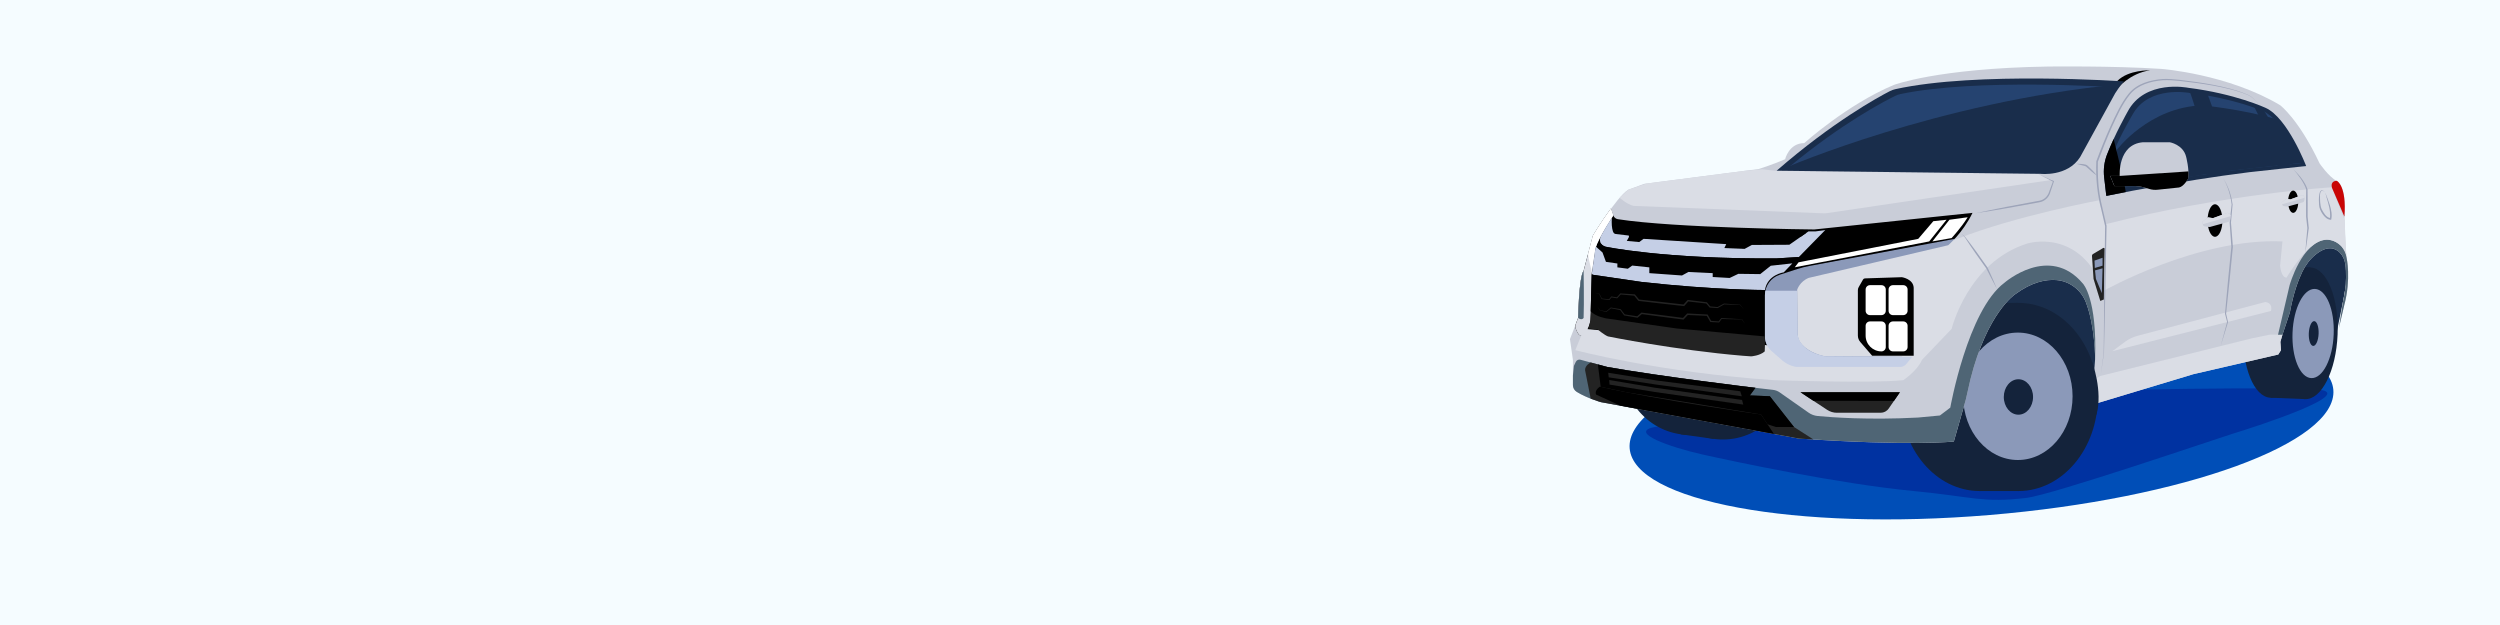 <?xml version="1.0" encoding="UTF-8"?> <svg xmlns="http://www.w3.org/2000/svg" width="1600" height="400" viewBox="0 0 1600 400" fill="none"><rect x="0" y="0" width="1600" height="400" fill="#808080" stroke="none"/><g clip-path="url(#clip0_0_103)"><path d="M1600 0H0V400H1600V0Z" fill="#F5FCFF"></path><path d="M1273.27 329.61C1397.63 319.25 1496.16 283.39 1493.34 249.5C1490.52 215.61 1387.41 196.54 1263.05 206.89C1138.69 217.24 1040.16 253.11 1042.98 287C1045.8 320.89 1148.9 339.96 1273.27 329.61Z" fill="#004EB7"></path><path d="M1285.28 237.4C1285.28 237.4 1076.25 269.58 1058.44 273.4C1042.39 276.84 1068.82 286.19 1089.23 290.79C1109.64 295.39 1177.26 309.71 1224.75 314.27C1263.05 317.95 1268.53 321.98 1296.75 318.68C1313.49 316.72 1419.69 280.41 1428.54 277.71C1444.94 272.72 1513.46 250.38 1480.76 249.12C1428.61 247.12 1298.62 251.04 1298.62 251.04L1285.28 237.4Z" fill="#0032A1"></path><path d="M1240.96 208.15L1301.15 210.45L1328.85 224.75V277.71L1360.49 226.72L1453.12 209.35L1483.93 231.98L1494.74 216.31L1499.54 192.92L1501.66 181.28V171.15L1498.74 150.7L1413.53 154.5L1301.15 158.62L1251.01 190.06L1240.96 208.15Z" fill="#192D4B"></path><path d="M1125.14 239.38C1121.73 263.99 1099.59 281.26 1075.7 277.95C1051.81 274.64 1035.21 252 1038.62 227.38C1042.03 202.77 1064.17 185.5 1088.06 188.81C1111.95 192.13 1128.55 214.77 1125.14 239.38Z" fill="#14233B"></path><path d="M1088.07 188.839L1075.7 277.974L1096.78 280.898L1109.14 191.762L1088.07 188.839Z" fill="#14233B"></path><path d="M1146.22 242.31C1142.81 266.92 1120.67 284.19 1096.78 280.88C1072.89 277.57 1056.29 254.93 1059.7 230.31C1063.11 205.7 1085.25 188.43 1109.14 191.74C1133.03 195.05 1149.63 217.69 1146.22 242.31Z" fill="#14233B"></path><path d="M1473.94 213.18C1473 236.46 1463.67 254.98 1453.11 254.55C1442.55 254.12 1434.75 234.91 1435.69 211.63C1436.63 188.35 1445.96 169.83 1456.52 170.26C1467.08 170.69 1474.88 189.91 1473.94 213.18Z" fill="#14233B"></path><path d="M1456.55 170.241L1453.14 254.534L1475.26 255.428L1478.67 171.136L1456.55 170.241Z" fill="#14233B"></path><path d="M1496.06 214.08C1495.12 237.36 1485.79 255.88 1475.23 255.45C1464.67 255.02 1456.87 235.81 1457.81 212.53C1458.75 189.25 1468.07 170.73 1478.64 171.16C1489.2 171.58 1497 190.8 1496.06 214.08Z" fill="#14233B"></path><path d="M1493.56 213.98C1492.92 229.74 1486.51 242.28 1479.24 241.99C1471.97 241.7 1466.59 228.68 1467.22 212.92C1467.85 197.16 1474.27 184.62 1481.54 184.91C1488.82 185.2 1494.2 198.21 1493.56 213.98Z" fill="#8B99B9"></path><path d="M1483.91 213.59C1483.73 217.97 1482.18 221.47 1480.45 221.4C1478.71 221.33 1477.45 217.72 1477.63 213.33C1477.81 208.95 1479.36 205.45 1481.09 205.52C1482.83 205.59 1484.09 209.2 1483.91 213.59Z" fill="#14233B"></path><path d="M1317.86 254.06C1317.86 287.31 1295.1 314.27 1267.03 314.27C1238.95 314.27 1216.19 287.31 1216.19 254.06C1216.19 220.81 1238.95 193.85 1267.03 193.85C1295.1 193.85 1317.86 220.81 1317.86 254.06Z" fill="#14233B"></path><path d="M1291.79 193.85H1267.02V314.27H1291.79V193.85Z" fill="#14233B"></path><path d="M1342.63 254.06C1342.63 287.31 1319.87 314.27 1291.8 314.27C1263.73 314.27 1240.97 287.31 1240.97 254.06C1240.97 220.81 1263.73 193.85 1291.8 193.85C1303.98 193.85 1315.16 198.92 1323.92 207.39C1335.33 218.43 1342.63 235.24 1342.63 254.06Z" fill="#14233B"></path><path d="M1326.45 253.63C1326.45 276.15 1310.78 294.4 1291.44 294.4C1272.1 294.4 1256.43 276.15 1256.43 253.63C1256.43 231.11 1272.1 212.86 1291.44 212.86C1310.77 212.86 1326.45 231.11 1326.45 253.63Z" fill="#8B99B9"></path><path d="M1301.15 254.06C1301.15 260.32 1296.96 265.4 1291.79 265.4C1286.62 265.4 1282.43 260.32 1282.43 254.06C1282.43 247.8 1286.62 242.72 1291.79 242.72C1296.96 242.72 1301.15 247.8 1301.15 254.06Z" fill="#14233B"></path><path d="M1006.67 246.48V230.37L1004.77 217.06L1009.93 203.75C1009.93 203.75 1010.47 177.41 1013.46 173.6L1019.44 151.06C1019.44 151.06 1034.38 126.34 1041.98 121.46L1052.3 117.66L1125.63 108.16C1125.63 108.16 1134.32 105.44 1142.47 101.91C1142.47 101.91 1144.91 91.59 1154.69 91.59C1154.69 91.59 1182.12 66.88 1212 54.38C1212 54.38 1239.74 43.73 1310.44 42.59C1310.44 42.59 1351.49 42.02 1383.42 44.11C1383.42 44.11 1425.8 47.34 1459.25 67.3C1459.25 67.3 1471.22 76.23 1484.53 104.55C1484.53 104.55 1490.42 113.29 1495.74 115.95C1495.74 115.95 1502.01 118.99 1500.49 138.76C1500.49 138.76 1500.68 156.05 1501.82 164.99C1501.82 164.99 1504.86 178.29 1500.3 195.4L1496.88 210.04L1499.54 192.93C1499.54 192.93 1502.69 180.66 1500.94 168.83C1500.55 166.18 1499.41 163.66 1497.54 161.75C1494.73 158.86 1489.76 156.71 1482.06 162.88C1478.39 165.82 1475.54 169.65 1473.5 173.89C1471.03 179.04 1467.74 187.59 1465.52 199.97L1460.77 214.22L1459.44 218.78L1459.82 224.1L1458.11 226.89L1403.79 239.47L1331.7 261.21C1331.7 261.21 1339.33 257.01 1340.86 229.93C1340.86 229.93 1340.94 209.17 1335.04 193.63C1332.01 185.66 1324.7 179.97 1316.2 179.26C1309.34 178.69 1300.27 180.48 1289.52 188.46C1289.52 188.46 1271.82 200.19 1261.14 242.53L1258.09 255.88L1250.46 282.58C1250.46 282.58 1223.76 285.63 1151.29 280.67L1024.66 257.4C1024.66 257.4 1015.63 254.89 1009.08 250.8C1007.58 249.85 1006.67 248.23 1006.67 246.48Z" fill="#C9CDD8"></path><path d="M1452.52 214.2L1441.15 216.55L1344.2 240.62L1339.34 243.45C1336.61 258.49 1331.7 261.18 1331.7 261.18L1403.79 239.44L1458.11 226.86L1459.82 224.07L1459.44 218.75L1460.77 214.19H1452.52V214.2Z" fill="#DADDE5"></path><path d="M1501.82 164.98C1501.82 164.98 1504.86 178.28 1500.3 195.39L1496.88 210.03L1499.54 192.92C1499.54 192.92 1502.69 180.65 1500.94 168.82C1500.55 166.17 1499.41 163.65 1497.54 161.74C1494.73 158.85 1489.76 156.7 1482.06 162.87C1478.39 165.81 1475.54 169.64 1473.5 173.88C1471.03 179.03 1467.74 187.58 1465.52 199.96L1460.77 214.21H1457.94L1465.35 182.57C1465.35 182.57 1473.15 154.53 1489.03 153.34C1489.03 153.33 1499.87 153.33 1501.82 164.98Z" fill="#4F6575"></path><path d="M1340.85 229.92C1340.85 229.92 1340.93 209.16 1335.03 193.61C1332 185.64 1324.69 179.95 1316.19 179.24C1309.33 178.67 1300.26 180.46 1289.51 188.44C1289.51 188.44 1271.81 200.17 1261.13 242.51L1258.08 255.86L1250.45 282.56C1250.45 282.56 1223.75 285.61 1151.28 280.65L1024.65 257.38C1024.65 257.38 1015.62 254.87 1009.07 250.78C1007.58 249.85 1006.67 248.23 1006.67 246.48V240.33L1007.31 234.16L1008.51 231.61C1009.04 230.49 1010.3 229.9 1011.5 230.23L1028.61 234.86C1028.61 234.86 1073.49 242.69 1134.72 249.51C1136.25 249.68 1137.73 250.23 1138.99 251.12L1157.49 264.1C1159.21 265.31 1161.21 266.05 1163.31 266.25C1171.72 267.06 1195.82 268.92 1227.53 267.23L1241.55 265.91L1248.18 260.88C1248.18 260.88 1259.31 198.57 1282.81 180.99C1282.81 180.99 1311.51 155.86 1333.07 181.52C1333.08 181.51 1342.27 191.03 1340.85 229.92Z" fill="#4F6575"></path><path d="M1018.04 255.13C1021.74 256.57 1024.64 257.38 1024.64 257.38L1151.27 280.65C1154.47 280.87 1157.58 281.07 1160.6 281.26L1148.17 273.3L1132.69 253.59L1119.9 253.06L1123.49 248.21C1123.49 248.21 1060.87 240.69 1028.6 234.84L1018.04 231.98C1018.04 231.98 1014.32 233.75 1014.45 236.92L1018.04 255.13Z" fill="#232323"></path><path d="M1136.62 273.3H1148.17L1132.69 253.59L1119.9 253.06L1123.49 248.21C1123.49 248.21 1060.87 240.69 1028.6 234.84L1022.64 233.23L1024.43 247.55L1040.9 251.04L1127.06 265.28L1131.22 271.55L1136.62 273.3Z" fill="black"></path><path d="M1037.12 259.67L1135.3 277.71L1127.05 265.28C1127.05 265.28 1060.56 255.93 1023.97 247.45C1023.97 247.45 1020.18 249.82 1021.55 252.56L1037.12 259.67Z" fill="black"></path><path d="M1030.97 133.48C1024.18 142.8 1019.48 150.78 1019.48 150.78L1013.5 173.32C1010.51 177.12 1009.97 203.47 1009.97 203.47L1008.45 207.5C1008.11 208.41 1008.11 209.41 1008.46 210.32C1009.11 212.02 1010.25 214.59 1011.3 214.57C1016.76 214.5 1021.63 211.25 1021.63 211.25C1022 214.87 1025.1 216.51 1025.1 216.51C1046.45 222.55 1122.15 229.67 1122.15 229.67C1128.62 229.24 1133.58 224.49 1133.58 224.49L1140.48 230.53C1144.58 234.19 1149.54 234.84 1149.54 234.84H1216.04C1217.63 234.84 1219.14 234.12 1220.13 232.87L1223.73 228.37L1167.52 227.93C1167.52 227.93 1154.42 225.63 1150.53 216.25L1150.18 185.45C1150.18 185.45 1151.77 180.14 1157.61 177.84L1246.82 156.95C1246.82 156.95 1256.02 149.34 1262.4 136.24L1161.15 146.86C1161.15 146.86 1071.8 145.98 1035.4 140.28C1034.07 140.07 1032.97 139.15 1032.52 137.88L1030.97 133.48Z" fill="black"></path><path d="M1012.58 214.5C1012.21 214.69 1011.74 214.57 1011.31 214.57C1010.26 214.58 1009.11 212.02 1008.47 210.32C1008.12 209.41 1008.12 208.41 1008.46 207.5L1009.98 203.47C1009.98 203.47 1010.52 177.13 1013.51 173.32L1019.49 150.78C1019.49 150.78 1024.19 142.8 1030.98 133.48L1032.53 137.89C1032.53 137.89 1023.05 152.15 1021.07 158.89L1018.69 175.29L1017.9 204.92C1017.89 204.92 1016.79 212.31 1012.58 214.5Z" fill="#DADDE5"></path><path d="M1018.79 174.04L1021.06 158.89C1023.04 152.14 1032.52 137.89 1032.52 137.89L1030.97 133.48C1024.18 142.8 1019.48 150.78 1019.48 150.78L1016.72 161.2C1016.41 162.38 1016.37 163.62 1016.61 164.82L1018.79 174.04Z" fill="white"></path><path d="M1019.6 175.89C1019.08 175.81 1018.73 175.34 1018.8 174.82L1021.06 158.89C1021.16 158.56 1021.27 158.22 1021.4 157.86L1025.6 161.58L1027.8 167.58L1035.12 168.64V171.11L1041.82 171.99L1044.64 169.96L1055.57 171.11V174.81L1076.47 176.31L1080.61 174.05L1096.13 174.81V177.28L1106.98 177.9L1112.54 175.25L1126.54 175.43L1133.29 170.07L1147.11 168.55L1141.62 174.3C1141.62 174.3 1131.06 175.82 1129.56 185.61C1129.56 185.61 1096.45 185.61 1050.68 180.45L1019.6 175.89Z" fill="#C5CFE6"></path><path d="M1031.6 139.31C1031.6 139.31 1027.95 144.77 1024.49 151.23C1024.49 151.23 1022.17 155.97 1027.37 157.85C1027.37 157.85 1064.85 165.89 1137.07 165.37L1151.26 164.49L1168.19 147.21L1162.02 148.09H1157.43L1145.17 156.64L1121.19 156.77L1116.56 159.28L1103.6 158.75L1104.79 156.24L1051.88 152.86L1049.1 154.92L1041.16 154.19L1043.01 150.82L1034.02 149.76C1033.1 149.65 1032.54 148.9 1032.25 148.02C1031.56 145.84 1031.34 143.14 1031.6 139.31Z" fill="#C5CFE6"></path><path d="M1009.98 203.47C1009.98 203.47 1010.52 177.13 1013.51 173.32C1013.51 173.32 1013.89 193.82 1013.51 203.47C1013.51 203.47 1012.38 205.33 1009.98 203.47Z" fill="#4F6575"></path><path d="M1348.03 125.37C1348.03 125.37 1393.56 115.91 1439.67 110.19L1475.93 106.25C1475.93 106.25 1464.11 75.31 1449.92 69C1449.92 69 1430.41 59.93 1400.45 56.19C1400.45 56.19 1372.66 50.47 1361.63 71.56C1361.63 71.56 1353.57 85.76 1348.48 98.94C1346.69 103.57 1346.08 108.56 1346.65 113.49L1348.03 125.37Z" fill="#192D4B"></path><path d="M1352.03 121.52C1352.03 121.52 1394.95 113.04 1438.42 107.91L1472.61 104.38C1472.61 104.38 1461.46 76.64 1448.09 70.99C1448.09 70.99 1429.7 62.86 1401.46 59.51C1401.46 59.51 1375.26 54.39 1364.86 73.29C1364.86 73.29 1357.26 86.03 1352.47 97.84C1350.79 101.99 1350.21 106.47 1350.75 110.88L1352.03 121.52Z" fill="#254370"></path><path d="M1148.65 171.06L1151.08 167.88L1227.67 152.86L1237.32 141.56L1245.79 140.64L1234.68 154.52L1148.65 171.06Z" fill="white"></path><path d="M1247.64 140.64L1236.72 154.51L1249.03 152.36C1249.03 152.36 1255.35 145.52 1259.31 139.04L1247.64 140.64Z" fill="white"></path><path d="M1152.64 151.43L1124.77 150.95L1115.84 157.67L1106.29 157.25L1105.23 149.58C1089.89 149.4 1053.73 146.62 1053.73 146.62L1048.7 153.33L1042.68 152.86L1041.82 145L1033.88 143.74C1032.69 142.62 1032.51 139.91 1032.51 139.91C1032.96 141.18 1034.06 142.1 1035.39 142.31C1071.78 148.01 1156.17 148.95 1156.17 148.95L1153.6 150.74L1152.64 151.43Z" fill="black"></path><path d="M1151.26 164.49L1137.07 165.37C1064.85 165.9 1027.37 157.85 1027.37 157.85C1025.64 157.23 1024.75 156.29 1024.32 155.32L1024.09 156.17C1023.96 156.64 1023.94 157.14 1024.07 157.61C1024.31 158.5 1024.99 159.88 1026.89 160.8L1035.22 162.99L1035.75 169.79L1041.31 170.52L1045.01 164.37C1045.01 164.37 1067.67 167.61 1096.09 168.54L1097.06 175.68L1105.86 176.21L1113.27 169.13L1131.79 169.15L1148.67 167.65L1151.26 164.49Z" fill="black"></path><path d="M1129.57 185.61C1129.57 185.61 1096.46 185.61 1050.69 180.45L1019.6 175.89C1019.35 175.85 1019.12 175.78 1018.67 175.54L1018.04 199.23C1018.04 199.23 1022.08 202.76 1027.37 203.64C1027.37 203.64 1076.09 212.13 1123.7 214.61H1129.56V185.61H1129.57Z" fill="black"></path><path d="M1169.29 136.39L1313.17 115.14L1304.54 111.36L1136.17 109.32L1127.91 108.33L1116.53 109.33L1053.58 117.49L1041.99 121.46L1036.6 126.56C1036.6 126.56 1041.05 130.72 1045.55 131.78L1167.1 136.52C1167.82 136.54 1168.56 136.5 1169.29 136.39Z" fill="#DADDE5"></path><path d="M1152.31 251.05H1215.93L1208.77 261.46C1207.6 263.16 1205.67 264.17 1203.61 264.17H1175.63C1173.41 264.17 1171.23 263.52 1169.37 262.29L1152.31 251.05Z" fill="#232323"></path><path d="M1160.6 256.52L1152.31 251.05H1215.93L1212.09 256.62L1160.6 256.52Z" fill="black"></path><path d="M1029.24 238.57L1060.42 243.54L1113.74 250.42L1114.76 253.62L1059.77 246.09L1029.59 241.5L1029.24 238.57Z" fill="#232323"></path><path d="M1029.91 243.21L1059.33 248.17L1114.92 256L1115.68 258.94L1058.94 250.86L1030.09 246.14L1029.91 243.21Z" fill="#232323"></path><path d="M1351.92 224.75L1453.4 199.01C1453.4 199.01 1455.09 194.07 1449.8 193.28L1368.06 214.91C1365.11 215.69 1362.34 217.02 1359.89 218.84L1351.92 224.75Z" fill="#DADDE5"></path><path d="M1230.09 230.27L1249.06 210.45C1249.06 210.45 1259.36 167.84 1297.46 155.85C1297.46 155.85 1331.26 145.24 1346.45 186.06C1346.45 186.06 1406.72 152.11 1460.77 154.51L1459.27 169.97C1459.27 169.97 1459.76 177.6 1463.37 177.68C1463.37 177.68 1472.79 162.07 1480.38 156.91C1480.38 156.91 1489.29 148.69 1498.32 157.46C1498.32 157.46 1501.19 160.48 1501.66 163.6L1500.52 140.64L1492.33 119.88C1492.33 119.88 1424.87 123.85 1347.89 143.42L1343.92 128.08C1343.92 128.08 1289.69 138.25 1252.66 152.88L1184.11 169.09L1147.11 179.14L1145.54 218.56L1156.19 230.29H1230.09V230.27Z" fill="#DADDE5"></path><path d="M1251.01 152.86C1248.54 155.53 1246.82 156.95 1246.82 156.95L1157.61 177.84C1151.77 180.14 1150.18 185.45 1150.18 185.45L1150.5 213.7C1150.52 215.76 1151.13 217.8 1152.38 219.44C1157.5 226.17 1167.52 227.93 1167.52 227.93L1223.73 228.37L1220.13 232.87C1219.14 234.11 1217.63 234.84 1216.04 234.84H1149.54C1149.54 234.84 1144.58 234.18 1140.48 230.53L1133.58 224.49C1131.02 222.1 1129.56 218.75 1129.56 215.25V188.86C1129.56 182.9 1133.41 177.63 1139.08 175.8L1150.51 172.12C1153 171.32 1155.54 170.68 1158.11 170.2L1251.01 152.86Z" fill="#8B99B9"></path><path d="M1013.68 210.45L1008.21 224.1C1008.21 224.1 1061.15 238.21 1135.31 243.32C1135.31 243.32 1196.94 245.44 1218.11 243.32C1218.11 243.32 1227.1 237.32 1230.1 230.27C1230.1 230.27 1234.33 195.59 1228.69 175.54C1228.69 175.54 1215.91 172.09 1173.14 177.4L1199.33 178.94L1218.55 231.49L1153.87 232.15L1139.32 221.7L1013.68 210.45Z" fill="#DADDE5"></path><path d="M1223.73 228.37L1220.13 232.87C1219.14 234.11 1217.63 234.84 1216.04 234.84H1149.54C1149.54 234.84 1144.58 234.18 1140.48 230.53L1133.58 224.49C1131.02 222.1 1129.56 218.75 1129.56 215.25V188.86C1129.56 187.9 1129.66 186.96 1129.85 186.05H1150.18L1150.5 213.71C1150.5 213.71 1150.46 224.2 1167.52 227.94L1223.73 228.37Z" fill="#C5CFE6"></path><path d="M1193.54 178.17L1217.22 177.4C1217.22 177.4 1224.49 178.48 1224.76 184.16V227.67H1198.17L1190.57 218.86C1189.59 217.72 1189.04 216.26 1189.04 214.75V185.7C1189.04 185.03 1189.21 184.37 1189.55 183.79L1192.35 178.88C1192.6 178.46 1193.05 178.19 1193.54 178.17Z" fill="black"></path><path d="M1204.12 201.68H1196.78C1195.25 201.68 1194 200.44 1194 198.9V185.28C1194 183.75 1195.24 182.5 1196.78 182.5H1204.12C1205.65 182.5 1206.9 183.74 1206.9 185.28V198.9C1206.9 200.43 1205.66 201.68 1204.12 201.68Z" fill="white"></path><path d="M1218.08 201.68H1211.47C1209.94 201.68 1208.69 200.44 1208.69 198.9V185.28C1208.69 183.75 1209.93 182.5 1211.47 182.5H1218.08C1219.61 182.5 1220.86 183.74 1220.86 185.28V198.9C1220.85 200.43 1219.61 201.68 1218.08 201.68Z" fill="white"></path><path d="M1204.12 224.89C1198.53 224.89 1194 220.36 1194 214.77V208.49C1194 206.96 1195.24 205.71 1196.78 205.71H1204.12C1205.65 205.71 1206.9 206.95 1206.9 208.49V222.11C1206.9 223.65 1205.66 224.89 1204.12 224.89Z" fill="white"></path><path d="M1218.08 224.89H1211.47C1209.94 224.89 1208.69 223.65 1208.69 222.11V208.49C1208.69 206.96 1209.93 205.71 1211.47 205.71H1218.08C1219.61 205.71 1220.86 206.95 1220.86 208.49V222.11C1220.85 223.65 1219.61 224.89 1218.08 224.89Z" fill="white"></path><path d="M1338.87 163.84L1339.87 178.51L1344.19 192.62L1346.45 191.65L1346.99 159.25C1347 158.76 1346.47 158.46 1346.05 158.71L1339.53 162.57C1339.1 162.83 1338.84 163.32 1338.87 163.84Z" fill="#232323"></path><path d="M1340.49 166.77L1340.67 171.5L1345.63 170.02V164.97L1340.49 166.77Z" fill="#8B99B9"></path><path d="M1340.81 173.05L1345.63 171.72L1345.17 187.59L1341.39 178.47L1340.81 173.05Z" fill="#8B99B9"></path><path d="M1022.51 210.87C1022.51 210.87 1026.84 214.45 1029.09 215.3C1029.09 215.3 1072.13 224.05 1115.14 227.67L1120.72 228.07C1120.72 228.07 1126.3 227.72 1129.43 224.9L1129.56 220.97V215.31L1073.11 210.24L1027.9 203.77C1027.9 203.77 1021.63 202.77 1018.31 199.49L1017.87 204.93C1017.87 204.93 1017.28 209.18 1016.27 210.18L1022.51 210.87Z" fill="#232323"></path><path d="M1500.41 138.61C1501.93 118.84 1495.66 115.8 1495.66 115.8C1495.61 115.78 1495.56 115.75 1495.51 115.72C1495.51 115.72 1491.19 115.54 1492.49 120.25L1500.41 138.61Z" fill="#C90505"></path><path d="M1401 57.37C1400.93 57.17 1412.44 59.35 1412.44 59.35C1412.44 59.35 1422.93 84.68 1425.93 110.6L1413.06 112.54C1413.06 112.55 1411.25 84.73 1401 57.37Z" fill="#192D4B"></path><path d="M1442.14 67.29L1448.16 69.74C1448.16 69.74 1456.18 80.37 1465.88 106.2L1457.94 106.99L1453.22 89.27L1442.14 67.29Z" fill="#192D4B"></path><path d="M1264.13 136.52C1277.21 133.65 1290.38 131.12 1303.55 128.75L1305.34 128.43C1308.22 127.88 1310.52 125.66 1311.39 122.83L1313.94 115.98L1314.09 116.35C1311.31 114.93 1307.33 112.85 1304.54 111.37C1307.43 112.69 1311.53 114.47 1314.35 115.82L1314.59 115.93L1314.5 116.19L1312.18 123.12C1311.38 126.18 1308.7 128.78 1305.54 129.39L1303.74 129.74C1290.57 132.21 1277.37 134.54 1264.13 136.52Z" fill="#9DA4B9"></path><path d="M1328.85 104.79C1330.89 104.87 1332.95 104.84 1334.92 105.38C1335.64 105.63 1336.23 106.21 1336.68 106.63C1338.61 108.46 1340.49 110.34 1342.14 112.46C1339.91 110.95 1337.91 109.21 1335.96 107.4C1335.46 106.91 1335.08 106.53 1334.54 106.3C1332.68 105.71 1330.7 105.46 1328.85 104.79Z" fill="#9DA4B9"></path><path d="M1355.06 56.66C1355.06 56.66 1363.13 46.81 1375.99 45.02C1375.99 45.02 1362.38 44.47 1355.06 51.83V56.66Z" fill="black"></path><path d="M1137.06 109.25L1305.98 111.25C1305.98 111.25 1323.23 113.27 1331.3 100.5L1353.7 59.72C1353.7 59.72 1357.28 54.12 1359.3 52.1C1359.3 52.1 1265.15 45.53 1213 57.07C1211.76 57.34 1210.57 57.78 1209.44 58.37C1202.12 62.13 1172.85 78.08 1137.06 109.25Z" fill="#192D4B"></path><path d="M1145.54 106.45L1302.9 108.22C1302.9 108.22 1318.97 110.01 1326.48 98.69L1347.35 62.54C1347.35 62.54 1350.69 57.57 1352.57 55.79C1352.57 55.79 1264.86 49.97 1216.28 60.2C1215.12 60.44 1214.02 60.83 1212.97 61.35C1206.15 64.68 1178.88 78.82 1145.54 106.45Z" fill="#254370"></path><path d="M1255.34 149.58C1256.14 150.25 1256.93 150.92 1257.7 151.61C1260.19 154.8 1262.61 158.05 1265 161.32C1267.39 164.6 1269.74 167.92 1272.05 171.26C1274.18 175.85 1276.26 180.47 1278.19 185.16C1275.81 180.86 1273.26 175.91 1271.22 171.79C1268.84 168.52 1266.5 165.22 1264.19 161.89C1261.89 158.56 1259.63 155.2 1257.43 151.8C1256.84 151.19 1256 150.3 1255.34 149.58Z" fill="#9DA4B9"></path><path d="M1344.52 239.7L1346.35 225.97C1346.35 226.03 1346.75 185.3 1346.75 185.31C1346.79 185.33 1347.23 144.29 1347.28 144.75L1344.92 134.56C1342.21 124.35 1341.16 113.7 1341.64 103.15C1344.42 95.61 1347.43 88.17 1350.71 80.84C1354.06 73.63 1357.52 65.87 1362.47 59.85C1367.77 53.36 1376.32 51.15 1384.29 50.55C1391.36 50.3 1398.41 51.6 1405.42 52.46C1412.88 53.52 1420.31 54.88 1427.59 56.84C1431.22 57.85 1434.84 58.95 1438.28 60.51C1440.1 61.12 1441.57 62.36 1442.85 63.75L1446.87 67.72L1442.79 63.81C1441.47 62.44 1440.05 61.24 1438.21 60.66C1434.77 59.15 1431.14 58.11 1427.51 57.16C1420.22 55.33 1412.79 54.07 1405.34 53.06C1398.37 52.27 1391.36 51.04 1384.34 51.34C1376.68 51.97 1368.27 54.21 1363.24 60.37C1358.22 66.54 1354.95 74.05 1351.62 81.25C1348.37 88.56 1345.4 96.01 1342.64 103.51C1342.5 109.57 1342.66 117.52 1343.73 124.13C1344.62 130.14 1346.96 138.51 1348.2 144.53C1347.89 164.82 1347.01 205.68 1346.56 225.98C1346.56 226 1344.52 239.69 1344.52 239.7Z" fill="#9DA4B9"></path><path d="M1422.74 113.93C1426.06 119.01 1428.09 124.94 1428.86 130.95L1427.82 142.44C1427.8 141.95 1429.06 158.06 1429.05 157.99C1427.7 172.28 1426.25 186.56 1424.69 200.82C1424.61 200.28 1425.94 206.09 1425.93 205.98L1425.95 206.06L1425.93 206.13L1423.59 213.82L1421.21 221.5C1422.23 217.6 1424.32 209.85 1425.38 205.96C1425.51 206.88 1423.97 200.58 1424.01 200.86C1424 200.83 1424 200.77 1424 200.74C1425.25 186.44 1426.6 172.15 1428.06 157.88C1428.07 158.3 1426.96 142.33 1426.96 142.42V142.38V142.35L1428.24 130.89C1427.61 125.3 1425.79 119 1422.74 113.93Z" fill="#9DA4B9"></path><path d="M1467.64 108.21C1471.41 111.94 1475.07 116.07 1476.83 121.19C1476.86 126.34 1476.96 133.54 1476.89 138.62C1476.88 138.45 1477.6 145.93 1477.61 145.98C1477.61 146.03 1476.56 153.98 1476.55 154.03C1476.21 156.34 1475.76 159.74 1475.38 162.02C1475.52 159.72 1475.8 156.3 1475.99 153.97L1476.71 145.93V146.03L1475.89 138.69C1475.89 138.68 1475.89 138.65 1475.89 138.64C1475.82 133.59 1475.92 126.33 1475.95 121.21C1474.59 116.89 1470.91 111.95 1467.64 108.21Z" fill="#9DA4B9"></path><path d="M1020.36 187.37L1023.55 187.98C1023.59 187.98 1023.59 187.99 1023.6 188.02L1025.25 191.17L1025.14 191.09L1029.92 191.53L1029.72 191.61L1031.13 189.84L1031.22 189.72L1031.38 189.74L1034.94 190.31L1034.66 190.41L1036.9 187.89L1037.01 187.77L1037.18 187.78L1046.12 188.37L1046.31 188.38L1046.43 188.53L1049.17 191.85L1048.87 191.68C1057.38 192.61 1069.34 193.9 1077.72 194.9L1077.3 195.06L1079.96 192.12L1080.13 191.93C1084.17 192.44 1088.22 192.9 1092.25 193.44L1092.42 193.46L1092.52 193.58L1094.64 196.2L1094.38 196.07L1099.29 196.53L1099.11 196.57L1103.28 194.31L1103.35 194.27L1103.42 194.28C1103.42 194.28 1113.66 194.98 1113.67 194.98L1113.69 195.01L1116.12 197.9L1113.56 195.13C1113.88 195.22 1103.33 194.79 1103.39 194.82L1103.53 194.79L1099.41 197.14L1099.33 197.19L1099.23 197.18L1094.31 196.83L1094.16 196.82L1094.06 196.7L1091.88 194.12L1092.15 194.27C1088.18 193.86 1084.22 193.37 1080.26 192.92L1080.67 192.76L1078.03 195.72L1077.86 195.91L1077.61 195.88C1069.18 194.99 1057.12 193.56 1048.58 192.57L1048.46 192.43L1045.75 189.09L1046.06 189.25L1037.13 188.47L1037.41 188.36L1035.11 190.83L1034.99 190.96L1034.83 190.93L1031.28 190.29L1031.53 190.2L1030.06 191.92L1029.98 192.02L1029.86 192L1025.1 191.38L1025.02 191.37L1024.99 191.3L1023.46 188.09L1023.51 188.13C1023.52 188.13 1020.36 187.37 1020.36 187.37Z" fill="#232323"></path><path d="M1117 207.55L1114.75 204.43C1110.78 204.44 1105.99 204.25 1101.74 204.14L1101.99 204.03L1100.29 206.25L1100.19 206.39L1100.01 206.38L1094.83 206.1L1094.63 206.09L1094.52 205.91L1092.22 201.93L1092.58 202.15L1079.98 201.59L1080.36 201.44L1077.65 204.34L1077.48 204.53L1077.22 204.5C1068.33 203.41 1059.46 202.17 1050.59 201.01L1050.95 200.9L1048.22 203.22L1048.06 203.36L1047.86 203.33L1039.59 201.9L1039.45 201.88L1039.37 201.77L1036.85 198.35L1037.04 198.47L1030.94 197.27L1031.12 197.22L1028.13 199.6L1028.07 199.65L1028 199.63C1028 199.62 1023.96 198.68 1023.95 198.67C1023.94 198.65 1022.21 196.01 1022.2 195.99L1024.06 198.56L1024.01 198.53L1028.06 199.33L1027.93 199.36L1030.83 196.87L1030.91 196.81L1031.01 196.83L1037.14 197.86L1037.25 197.88L1037.33 197.98L1039.93 201.34L1039.71 201.2L1048.01 202.44L1047.65 202.54L1050.37 200.19L1050.52 200.06C1059.47 201.2 1068.43 202.27 1077.37 203.49L1076.94 203.64L1079.68 200.76L1079.84 200.6L1080.06 200.61L1092.65 201.28L1092.89 201.29L1093 201.5L1095.21 205.53L1094.9 205.33L1100.07 205.72L1099.79 205.85L1101.54 203.66L1101.64 203.54L1101.79 203.55C1106.16 203.76 1110.53 204.05 1114.9 204.3L1114.92 204.34C1114.9 204.33 1117 207.55 1117 207.55Z" fill="#232323"></path><path d="M1417.6 151.55C1420.23 151.55 1422.36 146.889 1422.36 141.14C1422.36 135.391 1420.23 130.73 1417.6 130.73C1414.97 130.73 1412.84 135.391 1412.84 141.14C1412.84 146.889 1414.97 151.55 1417.6 151.55Z" fill="black"></path><path d="M1467.64 136.24C1469.44 136.24 1470.9 133.048 1470.9 129.11C1470.9 125.172 1469.44 121.98 1467.64 121.98C1465.84 121.98 1464.38 125.172 1464.38 129.11C1464.38 133.048 1465.84 136.24 1467.64 136.24Z" fill="black"></path><path d="M1409.45 141.95L1413.12 139.11L1416.32 139.61L1425.53 136.24C1425.53 136.24 1427.56 135.84 1427.65 139.21L1427.47 140.34C1427.34 141.16 1426.76 141.82 1425.98 142.04L1414.29 145.27C1414.29 145.27 1412.35 145.22 1410.88 144.89C1410.45 144.79 1410.09 144.49 1409.92 144.07L1409.45 141.95Z" fill="#C9CDD8"></path><path d="M1409.79 143.48L1409.45 141.96L1413.12 139.12L1416.32 139.62L1425.53 136.25C1425.53 136.25 1427.24 136.36 1427.65 138.33L1409.79 143.48Z" fill="#DADDE5"></path><path d="M1460.33 129.5L1463.28 127.22L1465.84 127.62L1473.23 124.92C1473.23 124.92 1474.86 124.6 1474.93 127.3L1474.79 128.21C1474.69 128.87 1474.22 129.4 1473.59 129.57L1464.21 132.16C1464.21 132.16 1462.65 132.12 1461.47 131.86C1461.12 131.78 1460.84 131.54 1460.7 131.2L1460.33 129.5Z" fill="#C9CDD8"></path><path d="M1460.61 130.72L1460.34 129.5L1463.29 127.22L1465.85 127.62L1473.24 124.92C1473.24 124.92 1474.61 125.01 1474.94 126.59L1460.61 130.72Z" fill="#DADDE5"></path><path d="M1488.12 123.17C1485.93 120.97 1484.93 122.34 1484.8 124.95C1484.82 127.82 1484.75 131.06 1485.8 133.75C1487.03 136.13 1488.7 139.21 1491.58 139.63L1491.06 139.98C1491.35 138.76 1491.32 137.24 1491.19 135.84C1490.79 131.49 1489.17 127.41 1488.12 123.17ZM1488.12 123.17C1489.17 125.88 1490.29 128.61 1491.16 131.4C1491.98 134.43 1492.73 137.49 1491.94 140.68C1489.46 140.68 1487.66 138.77 1486.4 136.9C1485.23 135.17 1484.27 133.13 1484.2 131.05C1483.97 128.58 1483.59 118.05 1488.12 123.17Z" fill="#9DA4B9"></path><path d="M1143.21 107.17C1143.21 107.17 1240.15 65.33 1355.06 54.13L1338.87 83.54L1325.13 104.78L1314.22 109.69H1290.96L1143.21 107.17Z" fill="#192D4B"></path><path d="M1354.89 95.78C1354.89 95.78 1375.48 68.43 1409.67 67.42C1409.67 67.42 1434.17 69.83 1456.28 76.05L1465.6 88.14L1473.58 104.2L1420.96 109.96L1355.86 120.85L1353.47 100.84L1354.89 95.78Z" fill="#192D4B"></path><path d="M1360.49 122.92C1352 124.54 1348.04 125.38 1348.04 125.38L1346.66 113.5C1346.09 108.57 1346.7 103.58 1348.49 98.95C1349.78 95.61 1351.26 92.2 1352.75 88.98L1359.31 115.91L1360.49 122.92Z" fill="black"></path><path d="M1350.54 112.59H1356.62C1356.62 112.59 1355.17 92.35 1371.57 91.03H1388.63C1388.63 91.03 1397.1 92.48 1399.08 100.16C1399.08 100.16 1401.33 108.63 1400.4 114.31C1400.4 114.31 1397.75 119.34 1394.58 120L1380.82 121.44C1379.07 121.62 1377.31 121.46 1375.63 120.97L1371.57 119.78C1369.99 119.31 1368.34 119.08 1366.69 119.08H1353.18L1350.54 112.59Z" fill="#C9CDD8"></path><path d="M1356.63 112.59H1350.55L1353.2 119.07H1366.71C1368.36 119.07 1370 119.31 1371.59 119.77L1375.65 120.96C1377.33 121.46 1379.1 121.62 1380.84 121.43L1394.6 119.99C1397.77 119.33 1400.42 114.3 1400.42 114.3C1400.65 112.88 1400.68 111.28 1400.6 109.69L1356.63 112.59Z" fill="black"></path><path d="M1332.81 231.99L1338.87 231.3C1338.87 231.3 1346 250.24 1341.73 265.4L1331.7 266.95L1328.85 255.46L1333.75 241.99L1332.81 231.99Z" fill="#14233B"></path></g><defs><clipPath id="clip0_0_103"><rect width="1600" height="400" fill="white"></rect></clipPath></defs></svg> 
